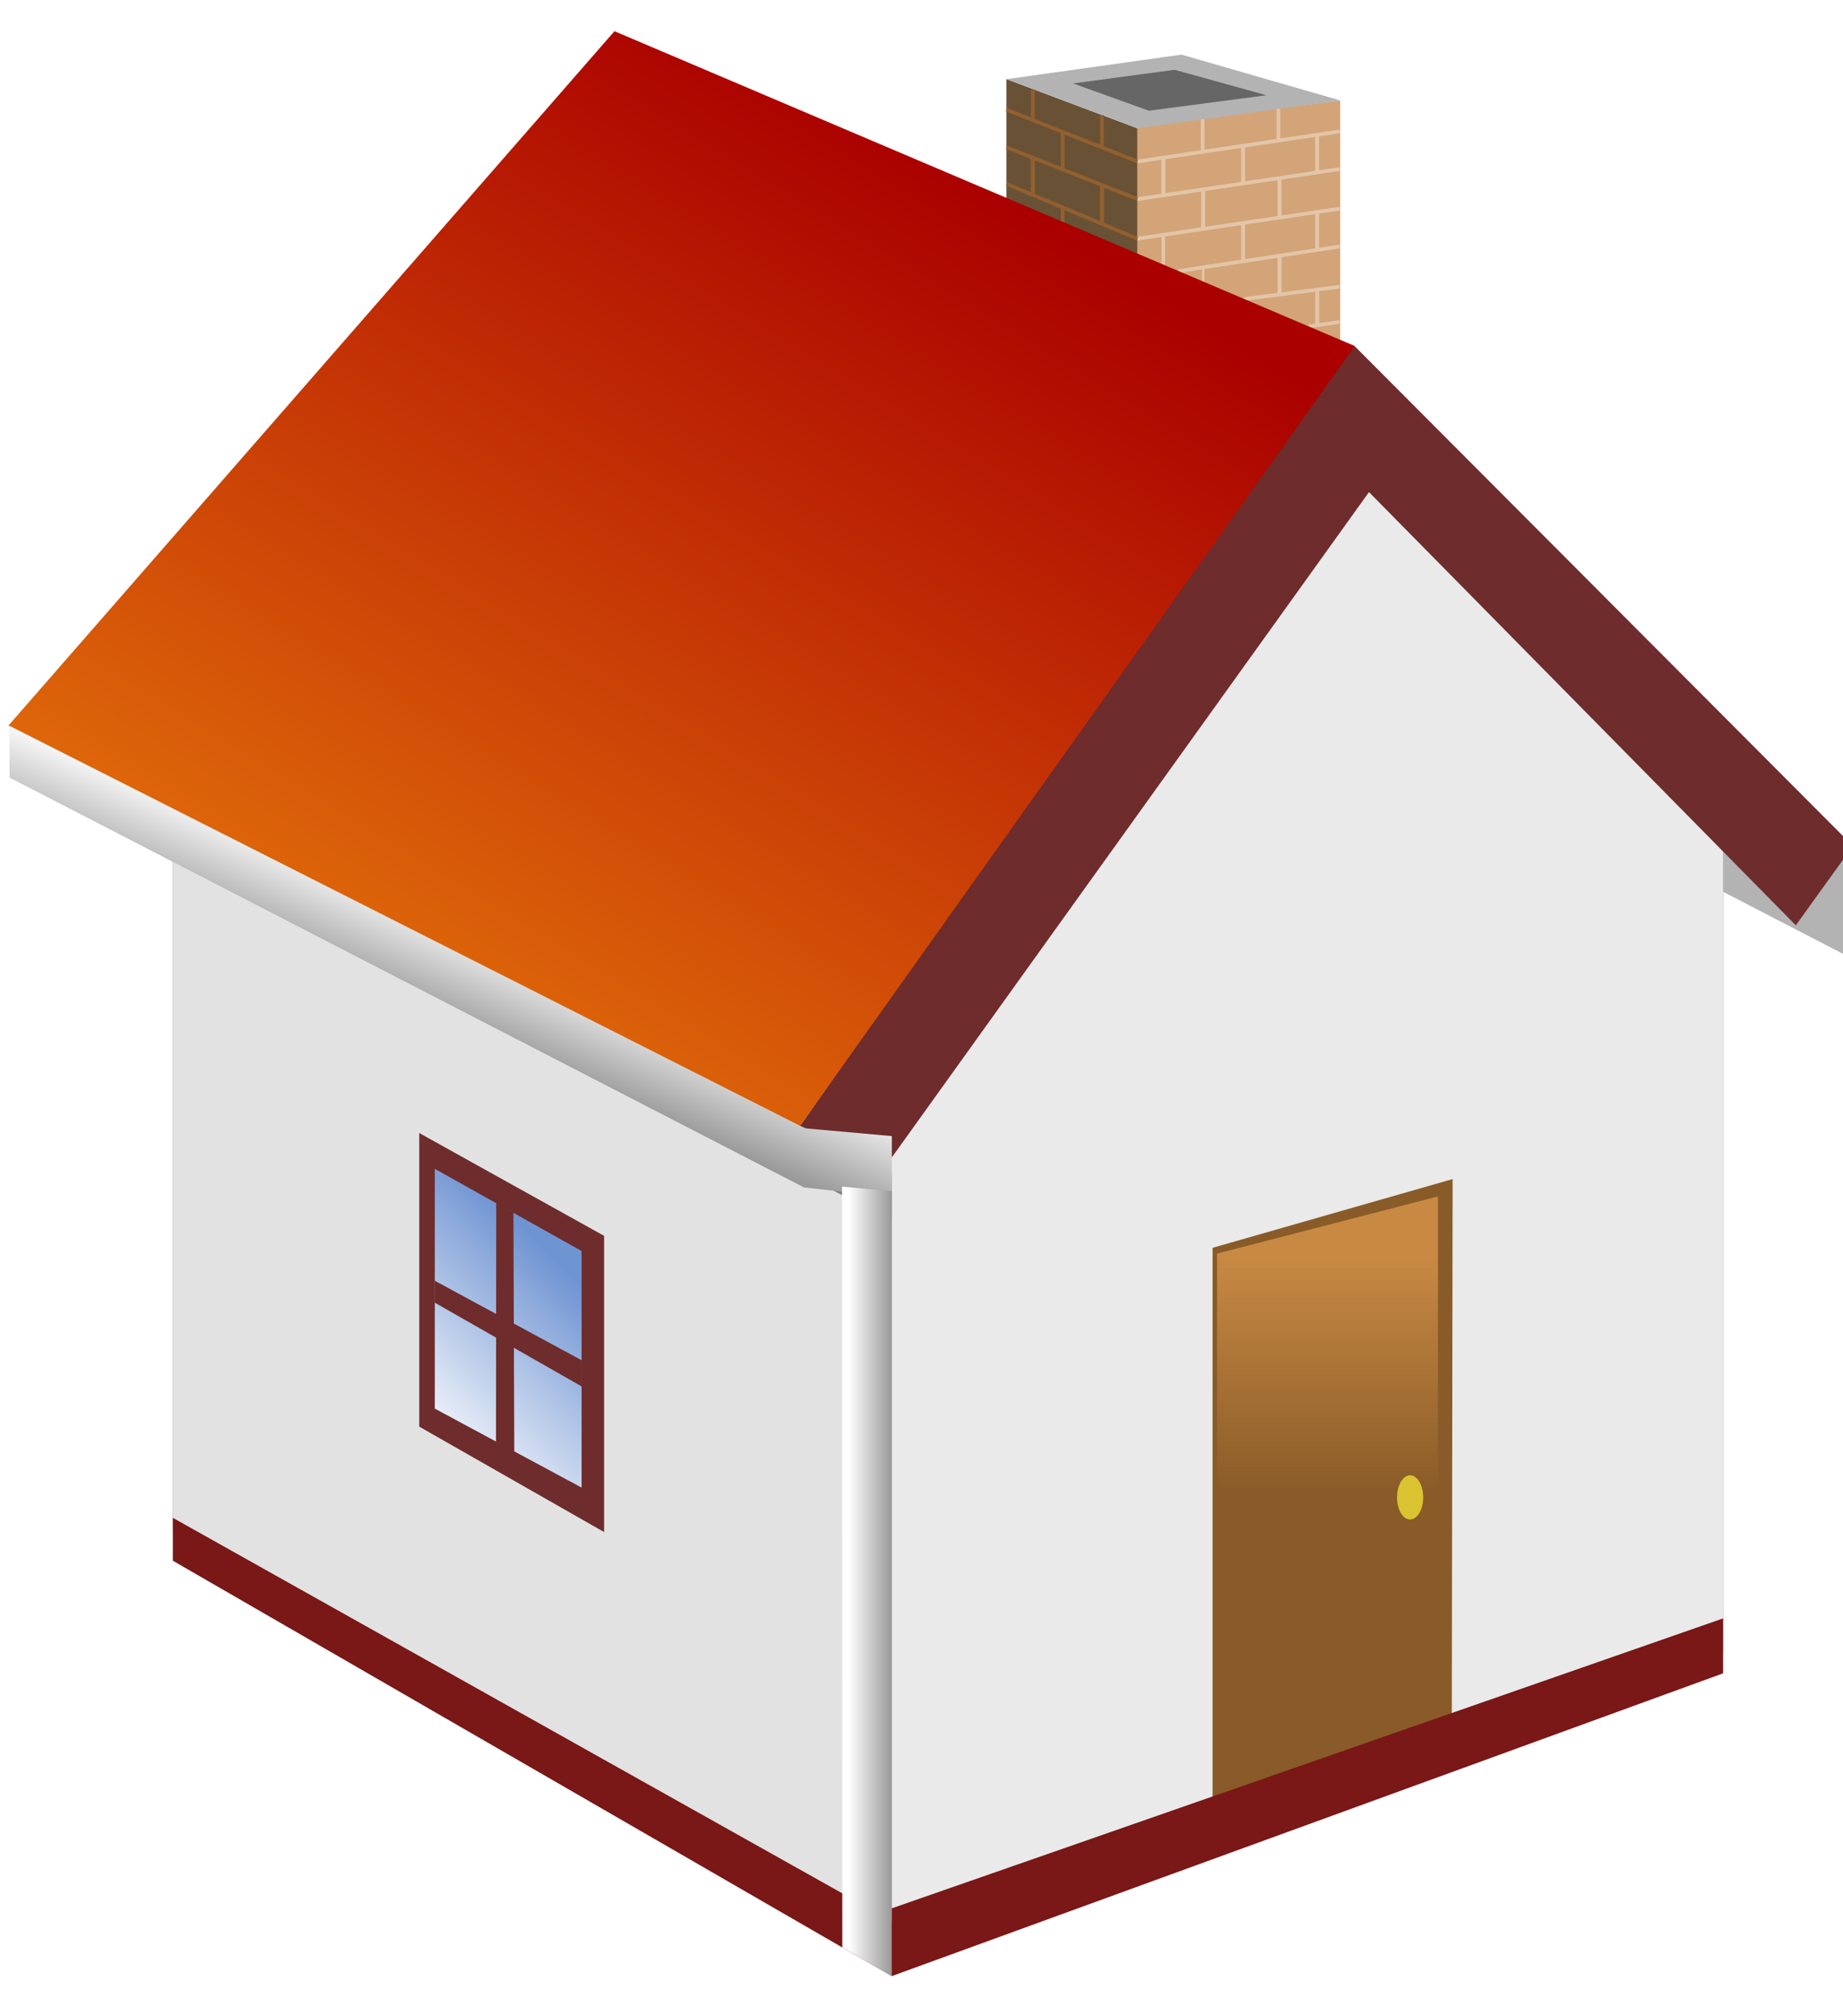 <?xml version="1.0" encoding="UTF-8" standalone="no"?>
<!-- Created with Inkscape (http://www.inkscape.org/) -->
<svg xmlns:dc="http://purl.org/dc/elements/1.1/" xmlns:cc="http://creativecommons.org/ns#" xmlns:rdf="http://www.w3.org/1999/02/22-rdf-syntax-ns#" xmlns:svg="http://www.w3.org/2000/svg" xmlns="http://www.w3.org/2000/svg" xmlns:xlink="http://www.w3.org/1999/xlink" xmlns:sodipodi="http://sodipodi.sourceforge.net/DTD/sodipodi-0.dtd" xmlns:inkscape="http://www.inkscape.org/namespaces/inkscape" width="117.097" height="128" id="svg2" version="1.1" inkscape:version="0.48.0 r9654" sodipodi:docname="New document 1">
  <defs id="defs4">
    <filter inkscape:collect="always" id="filter29478" x="-0.123" width="1.246" y="-0.078" height="1.157" color-interpolation-filters="sRGB">
      <feGaussianBlur inkscape:collect="always" stdDeviation="1.99" id="feGaussianBlur29480"/>
    </filter>
    <filter inkscape:collect="always" id="filter29482" x="-0.106" width="1.213" y="-0.059" height="1.119" color-interpolation-filters="sRGB">
      <feGaussianBlur inkscape:collect="always" stdDeviation="1.99" id="feGaussianBlur29484"/>
    </filter>
    <inkscape:path-effect effect="spiro" id="path-effect28750-2" is_visible="true"/>
    <inkscape:path-effect is_visible="true" id="path-effect28754-8" effect="spiro"/>
    <inkscape:path-effect effect="spiro" id="path-effect28758-5" is_visible="true"/>
    <inkscape:path-effect effect="spiro" id="path-effect28764-5" is_visible="true"/>
    <inkscape:path-effect is_visible="true" id="path-effect28768-8" effect="spiro"/>
    <inkscape:path-effect effect="spiro" id="path-effect28772-8" is_visible="true"/>
    <inkscape:path-effect effect="spiro" id="path-effect28776-0" is_visible="true"/>
    <inkscape:path-effect is_visible="true" id="path-effect28780-1" effect="spiro"/>
    <inkscape:path-effect is_visible="true" id="path-effect28784-9" effect="spiro"/>
    <inkscape:path-effect effect="spiro" id="path-effect28788-4" is_visible="true"/>
    <inkscape:path-effect is_visible="true" id="path-effect28792-5" effect="spiro"/>
    <inkscape:path-effect is_visible="true" id="path-effect28796-6" effect="spiro"/>
    <inkscape:path-effect effect="spiro" id="path-effect28800-7" is_visible="true"/>
    <inkscape:path-effect effect="spiro" id="path-effect28808-7" is_visible="true"/>
    <inkscape:path-effect is_visible="true" id="path-effect28810-1" effect="spiro"/>
    <inkscape:path-effect effect="spiro" id="path-effect28812-8" is_visible="true"/>
    <inkscape:path-effect is_visible="true" id="path-effect28816-3" effect="spiro"/>
    <inkscape:path-effect effect="spiro" id="path-effect28820-6" is_visible="true"/>
    <inkscape:path-effect is_visible="true" id="path-effect28824-3" effect="spiro"/>
    <inkscape:path-effect effect="spiro" id="path-effect28750-0-3" is_visible="true"/>
    <inkscape:path-effect is_visible="true" id="path-effect28855-8" effect="spiro"/>
    <inkscape:path-effect effect="spiro" id="path-effect28859-3" is_visible="true"/>
    <inkscape:path-effect effect="spiro" id="path-effect28776-3-5" is_visible="true"/>
    <inkscape:path-effect effect="spiro" id="path-effect28776-3-3-9" is_visible="true"/>
    <inkscape:path-effect effect="spiro" id="path-effect28776-3-6-6" is_visible="true"/>
    <inkscape:path-effect is_visible="true" id="path-effect28947-1" effect="spiro"/>
    <inkscape:path-effect is_visible="true" id="path-effect28951-1" effect="spiro"/>
    <inkscape:path-effect is_visible="true" id="path-effect28955-9" effect="spiro"/>
    <linearGradient inkscape:collect="always" xlink:href="#linearGradient29019-5" id="linearGradient33248" gradientUnits="userSpaceOnUse" gradientTransform="translate(213.481,58.692)" x1="215.93" y1="2112.664" x2="170.887" y2="2186.247"/>
    <linearGradient id="linearGradient29019-5">
      <stop id="stop29021-6" offset="0" style="stop-color:#aa0000;stop-opacity:1;"/>
      <stop id="stop29023-3" offset="1" style="stop-color:#ffa810;stop-opacity:1;"/>
    </linearGradient>
    <linearGradient inkscape:collect="always" xlink:href="#linearGradient28708-1" id="linearGradient33250" gradientUnits="userSpaceOnUse" gradientTransform="translate(180.665,44.485)" x1="227.005" y1="2175.334" x2="229.303" y2="2170.119"/>
    <linearGradient id="linearGradient28708-1">
      <stop style="stop-color:#999999;stop-opacity:1;" offset="0" id="stop28710-2"/>
      <stop style="stop-color:#ffffff;stop-opacity:1;" offset="1" id="stop28712-0"/>
    </linearGradient>
    <linearGradient inkscape:collect="always" xlink:href="#linearGradient28708-1" id="linearGradient33252" gradientUnits="userSpaceOnUse" gradientTransform="translate(180.665,44.485)" x1="242.555" y1="2203.689" x2="240.219" y2="2203.689"/>
    <linearGradient id="linearGradient125656">
      <stop style="stop-color:#999999;stop-opacity:1;" offset="0" id="stop125658"/>
      <stop style="stop-color:#ffffff;stop-opacity:1;" offset="1" id="stop125660"/>
    </linearGradient>
    <linearGradient inkscape:collect="always" xlink:href="#linearGradient28991-9" id="linearGradient33254" gradientUnits="userSpaceOnUse" gradientTransform="translate(180.665,44.485)" x1="225.79" y1="2185.606" x2="217.017" y2="2194.356"/>
    <linearGradient id="linearGradient28991-9">
      <stop style="stop-color:#6f94d2;stop-opacity:1;" offset="0" id="stop28993-5"/>
      <stop style="stop-color:#ffffff;stop-opacity:1;" offset="1" id="stop28995-7"/>
    </linearGradient>
    <linearGradient inkscape:collect="always" xlink:href="#linearGradient29003-6" id="linearGradient33256" gradientUnits="userSpaceOnUse" gradientTransform="translate(213.481,58.692)" x1="239.25" y1="2169.837" x2="239.25" y2="2182.66"/>
    <linearGradient inkscape:collect="always" id="linearGradient29003-6">
      <stop style="stop-color:#c88943;stop-opacity:1;" offset="0" id="stop29005-9"/>
      <stop style="stop-color:#c88943;stop-opacity:0;" offset="1" id="stop29007-8"/>
    </linearGradient>
  </defs>
  <sodipodi:namedview id="base" pagecolor="#ffffff" bordercolor="#666666" borderopacity="1.0" inkscape:pageopacity="0.0" inkscape:pageshadow="2" inkscape:zoom="0.35" inkscape:cx="102.11982" inkscape:cy="-1.7142887" inkscape:document-units="px" inkscape:current-layer="layer1" showgrid="false" fit-margin-top="0" fit-margin-left="0" fit-margin-right="0" fit-margin-bottom="0" inkscape:window-width="471" inkscape:window-height="431" inkscape:window-x="132" inkscape:window-y="174" inkscape:window-maximized="0"/>
  <g inkscape:label="Layer 1" inkscape:groupmode="layer" id="layer1" transform="translate(-272.88,-402.648)">
    <g style="display:inline" id="g33114" transform="matrix(0.915,0,0,0.915,-415.41,-1503.667)">
      <g transform="matrix(1.431,0,0,1.431,-351.755,-712.756)" id="g33130">
        <g id="g33132" transform="matrix(0.898,0,0,0.898,434.703,13.721)">
          <path id="path33134" style="opacity:0.74;fill:#1a1a1a;fill-opacity:1;fill-rule:nonzero;stroke:none;filter:url(#filter29478)" d="m 384.368,2206.466 38.852,20.125 0,40.779 -38.852,-22.431 z" inkscape:connector-curvature="0" sodipodi:nodetypes="ccccc" transform="matrix(1,0,0,1.056,0,-127.204)"/>
          <path id="path33136" style="opacity:0.74;fill:#1a1a1a;fill-opacity:1;fill-rule:nonzero;stroke:none;filter:url(#filter29482)" d="m 423.219,2222.841 25.855,-35.959 19.062,19.709 0,44.43 -44.917,16.349 z" inkscape:connector-curvature="0" sodipodi:nodetypes="cccccc" transform="matrix(1,0,0,1.056,0,-127.204)"/>
          <g id="g33138" transform="translate(180.665,44.485)">
            <path id="path33140" transform="translate(32.816,14.206)" style="fill:#d3a477;fill-opacity:1;fill-rule:nonzero;stroke:none" d="m 223.004,2108.771 10.96,-1.381 0,13.148 -10.96,0.198 z" inkscape:connector-curvature="0" sodipodi:nodetypes="ccccc"/>
            <path sodipodi:nodetypes="ccccc" inkscape:connector-curvature="0" d="m 255.82,2123.099 -7.074,-2.655 0,11.016 7.074,3.394 z" style="fill:#695135;fill-opacity:1;fill-rule:nonzero;stroke:none" id="path33142"/>
            <path id="path33144" transform="translate(32.816,14.206)" style="fill:#b3b3b3;fill-opacity:1;fill-rule:nonzero;stroke:none" d="m 215.933,2106.241 9.458,-1.326 8.574,2.474 -10.96,1.504 z" inkscape:connector-curvature="0" sodipodi:nodetypes="ccccc"/>
            <path sodipodi:nodetypes="ccccc" inkscape:connector-curvature="0" d="m 252.345,2120.677 5.485,-0.736 4.972,1.374 -6.357,0.835 z" style="fill:#666666;fill-opacity:1;fill-rule:nonzero;stroke:none" id="path33146"/>
            <path style="fill:none;stroke:#e3c5a8;stroke-width:0.2;stroke-linecap:butt;stroke-linejoin:miter;stroke-miterlimit:4;stroke-opacity:1;stroke-dasharray:none" d="m 255.82,2124.893 10.934,-1.625" id="path33148" inkscape:path-effect="#path-effect28750-2" inkscape:original-d="m 255.81988,2124.8933 10.9337,-1.625" inkscape:connector-curvature="0"/>
            <path inkscape:connector-curvature="0" inkscape:original-d="m 255.81987,2126.9262 10.9337,-1.625" inkscape:path-effect="#path-effect28754-8" id="path33150" d="m 255.82,2126.926 10.934,-1.625" style="fill:none;stroke:#e3c5a8;stroke-width:0.2;stroke-linecap:butt;stroke-linejoin:miter;stroke-miterlimit:4;stroke-opacity:1;stroke-dasharray:none"/>
            <path style="fill:none;stroke:#e3c5a8;stroke-width:0.2;stroke-linecap:butt;stroke-linejoin:miter;stroke-miterlimit:4;stroke-opacity:1;stroke-dasharray:none" d="m 255.82,2129.063 10.934,-1.625" id="path33152" inkscape:path-effect="#path-effect28758-5" inkscape:original-d="m 255.81987,2129.0627 10.9337,-1.625" inkscape:connector-curvature="0"/>
            <path style="fill:none;stroke:#e3c5a8;stroke-width:0.2;stroke-linecap:butt;stroke-linejoin:miter;stroke-miterlimit:4;stroke-opacity:1;stroke-dasharray:none" d="m 225.223,2116.609 8.715,-1.334" id="path33154" inkscape:path-effect="#path-effect28764-5" inkscape:original-d="m 225.22276,2116.6087 8.71474,-1.3343" inkscape:connector-curvature="0" transform="translate(32.816,14.206)"/>
            <path inkscape:connector-curvature="0" inkscape:original-d="m 261.58435,2132.32 5.16922,-0.6646" inkscape:path-effect="#path-effect28768-8" id="path33156" d="m 261.584,2132.32 5.169,-0.665" style="fill:none;stroke:#e3c5a8;stroke-width:0.2;stroke-linecap:butt;stroke-linejoin:miter;stroke-miterlimit:4;stroke-opacity:1;stroke-dasharray:none" sodipodi:nodetypes="cc"/>
            <path sodipodi:nodetypes="cc" style="fill:none;stroke:#e3c5a8;stroke-width:0.2;stroke-linecap:butt;stroke-linejoin:miter;stroke-miterlimit:4;stroke-opacity:1;stroke-dasharray:none" d="m 265.075,2133.802 1.679,-0.246" id="path33158" inkscape:path-effect="#path-effect28772-8" inkscape:original-d="m 265.07503,2133.8017 1.67854,-0.2462" inkscape:connector-curvature="0"/>
            <path style="fill:none;stroke:#e3c5a8;stroke-width:0.2;stroke-linecap:butt;stroke-linejoin:miter;stroke-miterlimit:4;stroke-opacity:1;stroke-dasharray:none" d="m 259.347,2122.614 0,1.688" id="path33160" inkscape:path-effect="#path-effect28776-0" inkscape:original-d="m 259.34732,2122.6136 0,1.6875" inkscape:connector-curvature="0"/>
            <path inkscape:connector-curvature="0" inkscape:original-d="m 263.44107,2122.051 0,1.6875" inkscape:path-effect="#path-effect28780-1" id="path33162" d="m 263.441,2122.051 0,1.688" style="fill:none;stroke:#e3c5a8;stroke-width:0.2;stroke-linecap:butt;stroke-linejoin:miter;stroke-miterlimit:4;stroke-opacity:1;stroke-dasharray:none"/>
            <path inkscape:connector-curvature="0" inkscape:original-d="m 261.53482,2124.1202 0,1.9245" inkscape:path-effect="#path-effect28784-9" id="path33164" d="m 261.535,2124.12 0,1.925" style="fill:none;stroke:#e3c5a8;stroke-width:0.214;stroke-linecap:butt;stroke-linejoin:miter;stroke-miterlimit:4;stroke-opacity:1;stroke-dasharray:none"/>
            <path style="fill:none;stroke:#e3c5a8;stroke-width:0.214;stroke-linecap:butt;stroke-linejoin:miter;stroke-miterlimit:4;stroke-opacity:1;stroke-dasharray:none" d="m 257.222,2124.776 0,1.925" id="path33166" inkscape:path-effect="#path-effect28788-4" inkscape:original-d="m 257.22232,2124.7765 0,1.9245" inkscape:connector-curvature="0"/>
            <path inkscape:connector-curvature="0" inkscape:original-d="m 265.53482,2123.4952 0,1.9245" inkscape:path-effect="#path-effect28792-5" id="path33168" d="m 265.535,2123.495 0,1.925" style="fill:none;stroke:#e3c5a8;stroke-width:0.214;stroke-linecap:butt;stroke-linejoin:miter;stroke-miterlimit:4;stroke-opacity:1;stroke-dasharray:none"/>
            <path inkscape:connector-curvature="0" inkscape:original-d="m 259.37857,2126.4968 0,1.9542" inkscape:path-effect="#path-effect28796-6" id="path33170" d="m 259.379,2126.497 0,1.954" style="fill:none;stroke:#e3c5a8;stroke-width:0.215;stroke-linecap:butt;stroke-linejoin:miter;stroke-miterlimit:4;stroke-opacity:1;stroke-dasharray:none"/>
            <path style="fill:none;stroke:#e3c5a8;stroke-width:0.222;stroke-linecap:butt;stroke-linejoin:miter;stroke-miterlimit:4;stroke-opacity:1;stroke-dasharray:none" d="m 263.504,2125.84 0,2.073" id="path33172" inkscape:path-effect="#path-effect28800-7" inkscape:original-d="m 263.50357,2125.8405 0,2.073" inkscape:connector-curvature="0"/>
            <path style="fill:none;stroke:#e3c5a8;stroke-width:0.214;stroke-linecap:butt;stroke-linejoin:miter;stroke-miterlimit:4;stroke-opacity:1;stroke-dasharray:none" d="m 261.535,2128.252 0,1.925" id="path33174" inkscape:path-effect="#path-effect28808-7" inkscape:original-d="m 261.53482,2128.2522 0,1.9245" inkscape:connector-curvature="0"/>
            <path inkscape:connector-curvature="0" inkscape:original-d="m 257.22232,2128.9085 0,1.5599" inkscape:path-effect="#path-effect28810-1" id="path33176" d="m 257.222,2128.909 0,1.56" style="fill:none;stroke:#e3c5a8;stroke-width:0.192;stroke-linecap:butt;stroke-linejoin:miter;stroke-miterlimit:4;stroke-opacity:1;stroke-dasharray:none"/>
            <path style="fill:none;stroke:#e3c5a8;stroke-width:0.214;stroke-linecap:butt;stroke-linejoin:miter;stroke-miterlimit:4;stroke-opacity:1;stroke-dasharray:none" d="m 265.535,2127.674 0,1.925" id="path33178" inkscape:path-effect="#path-effect28812-8" inkscape:original-d="m 265.53482,2127.6741 0,1.9245" inkscape:connector-curvature="0"/>
            <path inkscape:connector-curvature="0" inkscape:original-d="m 263.50357,2129.9506 0,2.073" inkscape:path-effect="#path-effect28816-3" id="path33180" d="m 263.504,2129.951 0,2.073" style="fill:none;stroke:#e3c5a8;stroke-width:0.222;stroke-linecap:butt;stroke-linejoin:miter;stroke-miterlimit:4;stroke-opacity:1;stroke-dasharray:none"/>
            <path style="fill:none;stroke:#e3c5a8;stroke-width:0.129;stroke-linecap:butt;stroke-linejoin:miter;stroke-miterlimit:4;stroke-opacity:1;stroke-dasharray:none" d="m 259.379,2130.677 0,0.707" id="path33182" inkscape:path-effect="#path-effect28820-6" inkscape:original-d="m 259.37857,2130.6766 0,0.7071" inkscape:connector-curvature="0"/>
            <path inkscape:connector-curvature="0" inkscape:original-d="m 265.53873,2131.834 0,1.9245" inkscape:path-effect="#path-effect28824-3" id="path33184" d="m 265.539,2131.834 0,1.925" style="fill:none;stroke:#e3c5a8;stroke-width:0.214;stroke-linecap:butt;stroke-linejoin:miter;stroke-miterlimit:4;stroke-opacity:1;stroke-dasharray:none"/>
            <path style="fill:none;stroke:#92602f;stroke-width:0.2;stroke-linecap:butt;stroke-linejoin:miter;stroke-miterlimit:4;stroke-opacity:1;stroke-dasharray:none" d="m 248.746,2122.095 7.074,2.796" id="path33186" inkscape:path-effect="#path-effect28750-0-3" inkscape:original-d="m 248.74576,2122.0951 7.07411,2.7959" inkscape:connector-curvature="0"/>
            <path inkscape:connector-curvature="0" inkscape:original-d="m 248.74576,2124.1229 7.07411,2.7959" inkscape:path-effect="#path-effect28855-8" id="path33188" d="m 248.746,2124.123 7.074,2.796" style="fill:none;stroke:#92602f;stroke-width:0.2;stroke-linecap:butt;stroke-linejoin:miter;stroke-miterlimit:4;stroke-opacity:1;stroke-dasharray:none"/>
            <path style="fill:none;stroke:#92602f;stroke-width:0.2;stroke-linecap:butt;stroke-linejoin:miter;stroke-miterlimit:4;stroke-opacity:1;stroke-dasharray:none" d="m 248.746,2126.102 7.074,2.96" id="path33190" inkscape:path-effect="#path-effect28859-3" inkscape:original-d="m 248.74576,2126.1022 7.07411,2.9601" inkscape:connector-curvature="0" sodipodi:nodetypes="cc"/>
            <path style="fill:none;stroke:#92602f;stroke-width:0.2;stroke-linecap:butt;stroke-linejoin:miter;stroke-miterlimit:4;stroke-opacity:1;stroke-dasharray:none" d="m 253.91,2122.387 0,1.688" id="path33192" inkscape:path-effect="#path-effect28776-3-5" inkscape:original-d="m 253.90982,2122.387 0,1.6875" inkscape:connector-curvature="0"/>
            <path style="fill:none;stroke:#92602f;stroke-width:0.212;stroke-linecap:butt;stroke-linejoin:miter;stroke-miterlimit:4;stroke-opacity:1;stroke-dasharray:none" d="m 251.785,2123.336 0,1.895" id="path33194" inkscape:path-effect="#path-effect28776-3-3-9" inkscape:original-d="m 251.78482,2123.336 0,1.8947" inkscape:connector-curvature="0"/>
            <path style="fill:none;stroke:#92602f;stroke-width:0.2;stroke-linecap:butt;stroke-linejoin:miter;stroke-miterlimit:4;stroke-opacity:1;stroke-dasharray:none" d="m 250.175,2121.012 0,1.688" id="path33196" inkscape:path-effect="#path-effect28776-3-6-6" inkscape:original-d="m 250.17544,2121.0119 0,1.6875" inkscape:connector-curvature="0"/>
            <path inkscape:connector-curvature="0" inkscape:original-d="m 250.17544,2124.6994 0,1.9834" inkscape:path-effect="#path-effect28947-1" id="path33198" d="m 250.175,2124.699 0,1.983" style="fill:none;stroke:#92602f;stroke-width:0.217;stroke-linecap:butt;stroke-linejoin:miter;stroke-miterlimit:4;stroke-opacity:1;stroke-dasharray:none"/>
            <path inkscape:connector-curvature="0" inkscape:original-d="m 253.90982,2126.1683 0,2.1018" inkscape:path-effect="#path-effect28951-1" id="path33200" d="m 253.91,2126.168 0,2.102" style="fill:none;stroke:#92602f;stroke-width:0.223;stroke-linecap:butt;stroke-linejoin:miter;stroke-miterlimit:4;stroke-opacity:1;stroke-dasharray:none"/>
            <path inkscape:connector-curvature="0" inkscape:original-d="m 251.78482,2127.3673 0,0.793" inkscape:path-effect="#path-effect28955-9" id="path33202" d="m 251.785,2127.367 0,0.793" style="fill:none;stroke:#92602f;stroke-width:0.2;stroke-linecap:butt;stroke-linejoin:miter;stroke-miterlimit:4;stroke-opacity:1;stroke-dasharray:none"/>
          </g>
          <path sodipodi:nodetypes="ccccc" inkscape:connector-curvature="0" d="m 384.368,2206.466 38.852,20.125 0,40.779 -38.852,-22.431 z" style="fill:#e2e2e2;fill-opacity:1;fill-rule:nonzero;stroke:none" id="path33204"/>
          <path sodipodi:nodetypes="cccccc" inkscape:connector-curvature="0" d="m 423.219,2222.841 25.855,-35.959 19.062,19.709 0,44.43 -44.917,16.349 z" style="fill:#eaeaea;fill-opacity:1;fill-rule:nonzero;stroke:none" id="path33206"/>
          <path sodipodi:nodetypes="ccccc" inkscape:connector-curvature="0" d="m 468.137,2204.412 7.008,1.921 0,6.108 -7.008,-3.625 z" style="fill:#b3b3b3;stroke:none" id="path33208"/>
          <path sodipodi:nodetypes="ccccc" inkscape:connector-curvature="0" d="m 448.217,2179.339 26.935,27.002 -3.086,4.285 -27.065,-27.454 z" style="fill:#6e2c2c;fill-opacity:1;fill-rule:nonzero;stroke:none" id="path33210"/>
          <path id="path33212" style="fill:#6e2c2c;fill-opacity:1;fill-rule:nonzero;stroke:none" d="m 449.015,2187.212 -25.796,35.946 -4.966,-1.695 26.962,-38.387 z" inkscape:connector-curvature="0" sodipodi:nodetypes="ccccc"/>
          <path sodipodi:nodetypes="ccccc" inkscape:connector-curvature="0" d="m 408.231,2162.341 40,17 -30.25,42.5 -42.5,-22 z" style="fill:url(#linearGradient33248);fill-opacity:1;fill-rule:nonzero;stroke:none" id="path33214"/>
          <path id="path33216" style="fill:url(#linearGradient33250);fill-opacity:1;fill-rule:nonzero;stroke:none" d="m 375.542,2202.648 42.923,22.13 4.754,0.534 0,-3.303 -4.691,-0.419 -42.996,-21.74 z" inkscape:connector-curvature="0" sodipodi:nodetypes="ccccccc"/>
          <path id="path33218" style="fill:#7a1717;fill-opacity:1;fill-rule:nonzero;stroke:none" d="m 384.368,2242.624 38.852,21.78 0,2.966 -38.852,-22.431 z" inkscape:connector-curvature="0" sodipodi:nodetypes="ccccc"/>
          <path id="path33220" style="fill:url(#linearGradient33252);fill-opacity:1;fill-rule:nonzero;stroke:none" d="m 420.529,2224.736 2.69,0.246 0,42.388 -2.676,-1.545 z" inkscape:connector-curvature="0" sodipodi:nodetypes="ccccc"/>
          <path sodipodi:nodetypes="ccccc" inkscape:connector-curvature="0" d="m 440.55,2228.042 12.971,-3.712 -0.044,29.159 -12.927,4.323 z" style="fill:#895b28;fill-opacity:1;fill-rule:nonzero;stroke:none" id="path33222"/>
          <path id="path33224" style="fill:#6e2c2c;fill-opacity:1;fill-rule:nonzero;stroke:none" d="m 407.67,2227.396 -9.988,-5.553 0,15.856 9.988,5.693 z" inkscape:connector-curvature="0" sodipodi:nodetypes="ccccc"/>
          <path id="path33226" style="fill:url(#linearGradient33254);fill-opacity:1;fill-rule:nonzero;stroke:none" d="m 406.455,2228.214 -7.933,-4.437 0,12.949 7.933,4.265 z" inkscape:connector-curvature="0" sodipodi:nodetypes="ccccc"/>
          <path sodipodi:nodetypes="ccccc" inkscape:connector-curvature="0" d="m 406.455,2234.114 -7.933,-4.293 0,1.184 7.933,4.522 c 0,-1.414 0,-1.413 0,-1.413 z" style="fill:#6e2c2c;fill-opacity:1;fill-rule:nonzero;stroke:none" id="path33228"/>
          <path id="path33230" style="fill:url(#linearGradient33256);fill-opacity:1;fill-rule:nonzero;stroke:none" d="m 440.793,2228.354 11.937,-3.087 0,27.846 -11.937,4.323 z" inkscape:connector-curvature="0" sodipodi:nodetypes="ccccc"/>
          <path sodipodi:nodetypes="ccccc" inkscape:connector-curvature="0" d="m 423.219,2263.711 44.917,-15.656 0,2.966 -44.917,16.349 z" style="fill:#7a1717;fill-opacity:1;fill-rule:nonzero;stroke:none" id="path33232"/>
          <path transform="translate(213.724,59.089)" d="m 238.207,2182.431 c 0,0.659 -0.317,1.193 -0.707,1.193 -0.391,0 -0.707,-0.534 -0.707,-1.193 0,-0.659 0.317,-1.193 0.707,-1.193 0.391,0 0.707,0.534 0.707,1.193 z" sodipodi:ry="1.1932427" sodipodi:rx="0.70710677" sodipodi:cy="2182.4314" sodipodi:cx="237.4995" id="path33234" style="fill:#dac331;fill-opacity:1;fill-rule:nonzero;stroke:none" sodipodi:type="arc"/>
          <path id="path33236" style="fill:#6e2c2c;fill-opacity:1;fill-rule:nonzero;stroke:none" d="m 402.818,2239.047 -0.047,-12.895 -0.929,-0.558 -0.013,12.975 z" inkscape:connector-curvature="0" sodipodi:nodetypes="ccccc"/>
        </g>
      </g>
    </g>
  </g>
</svg>
